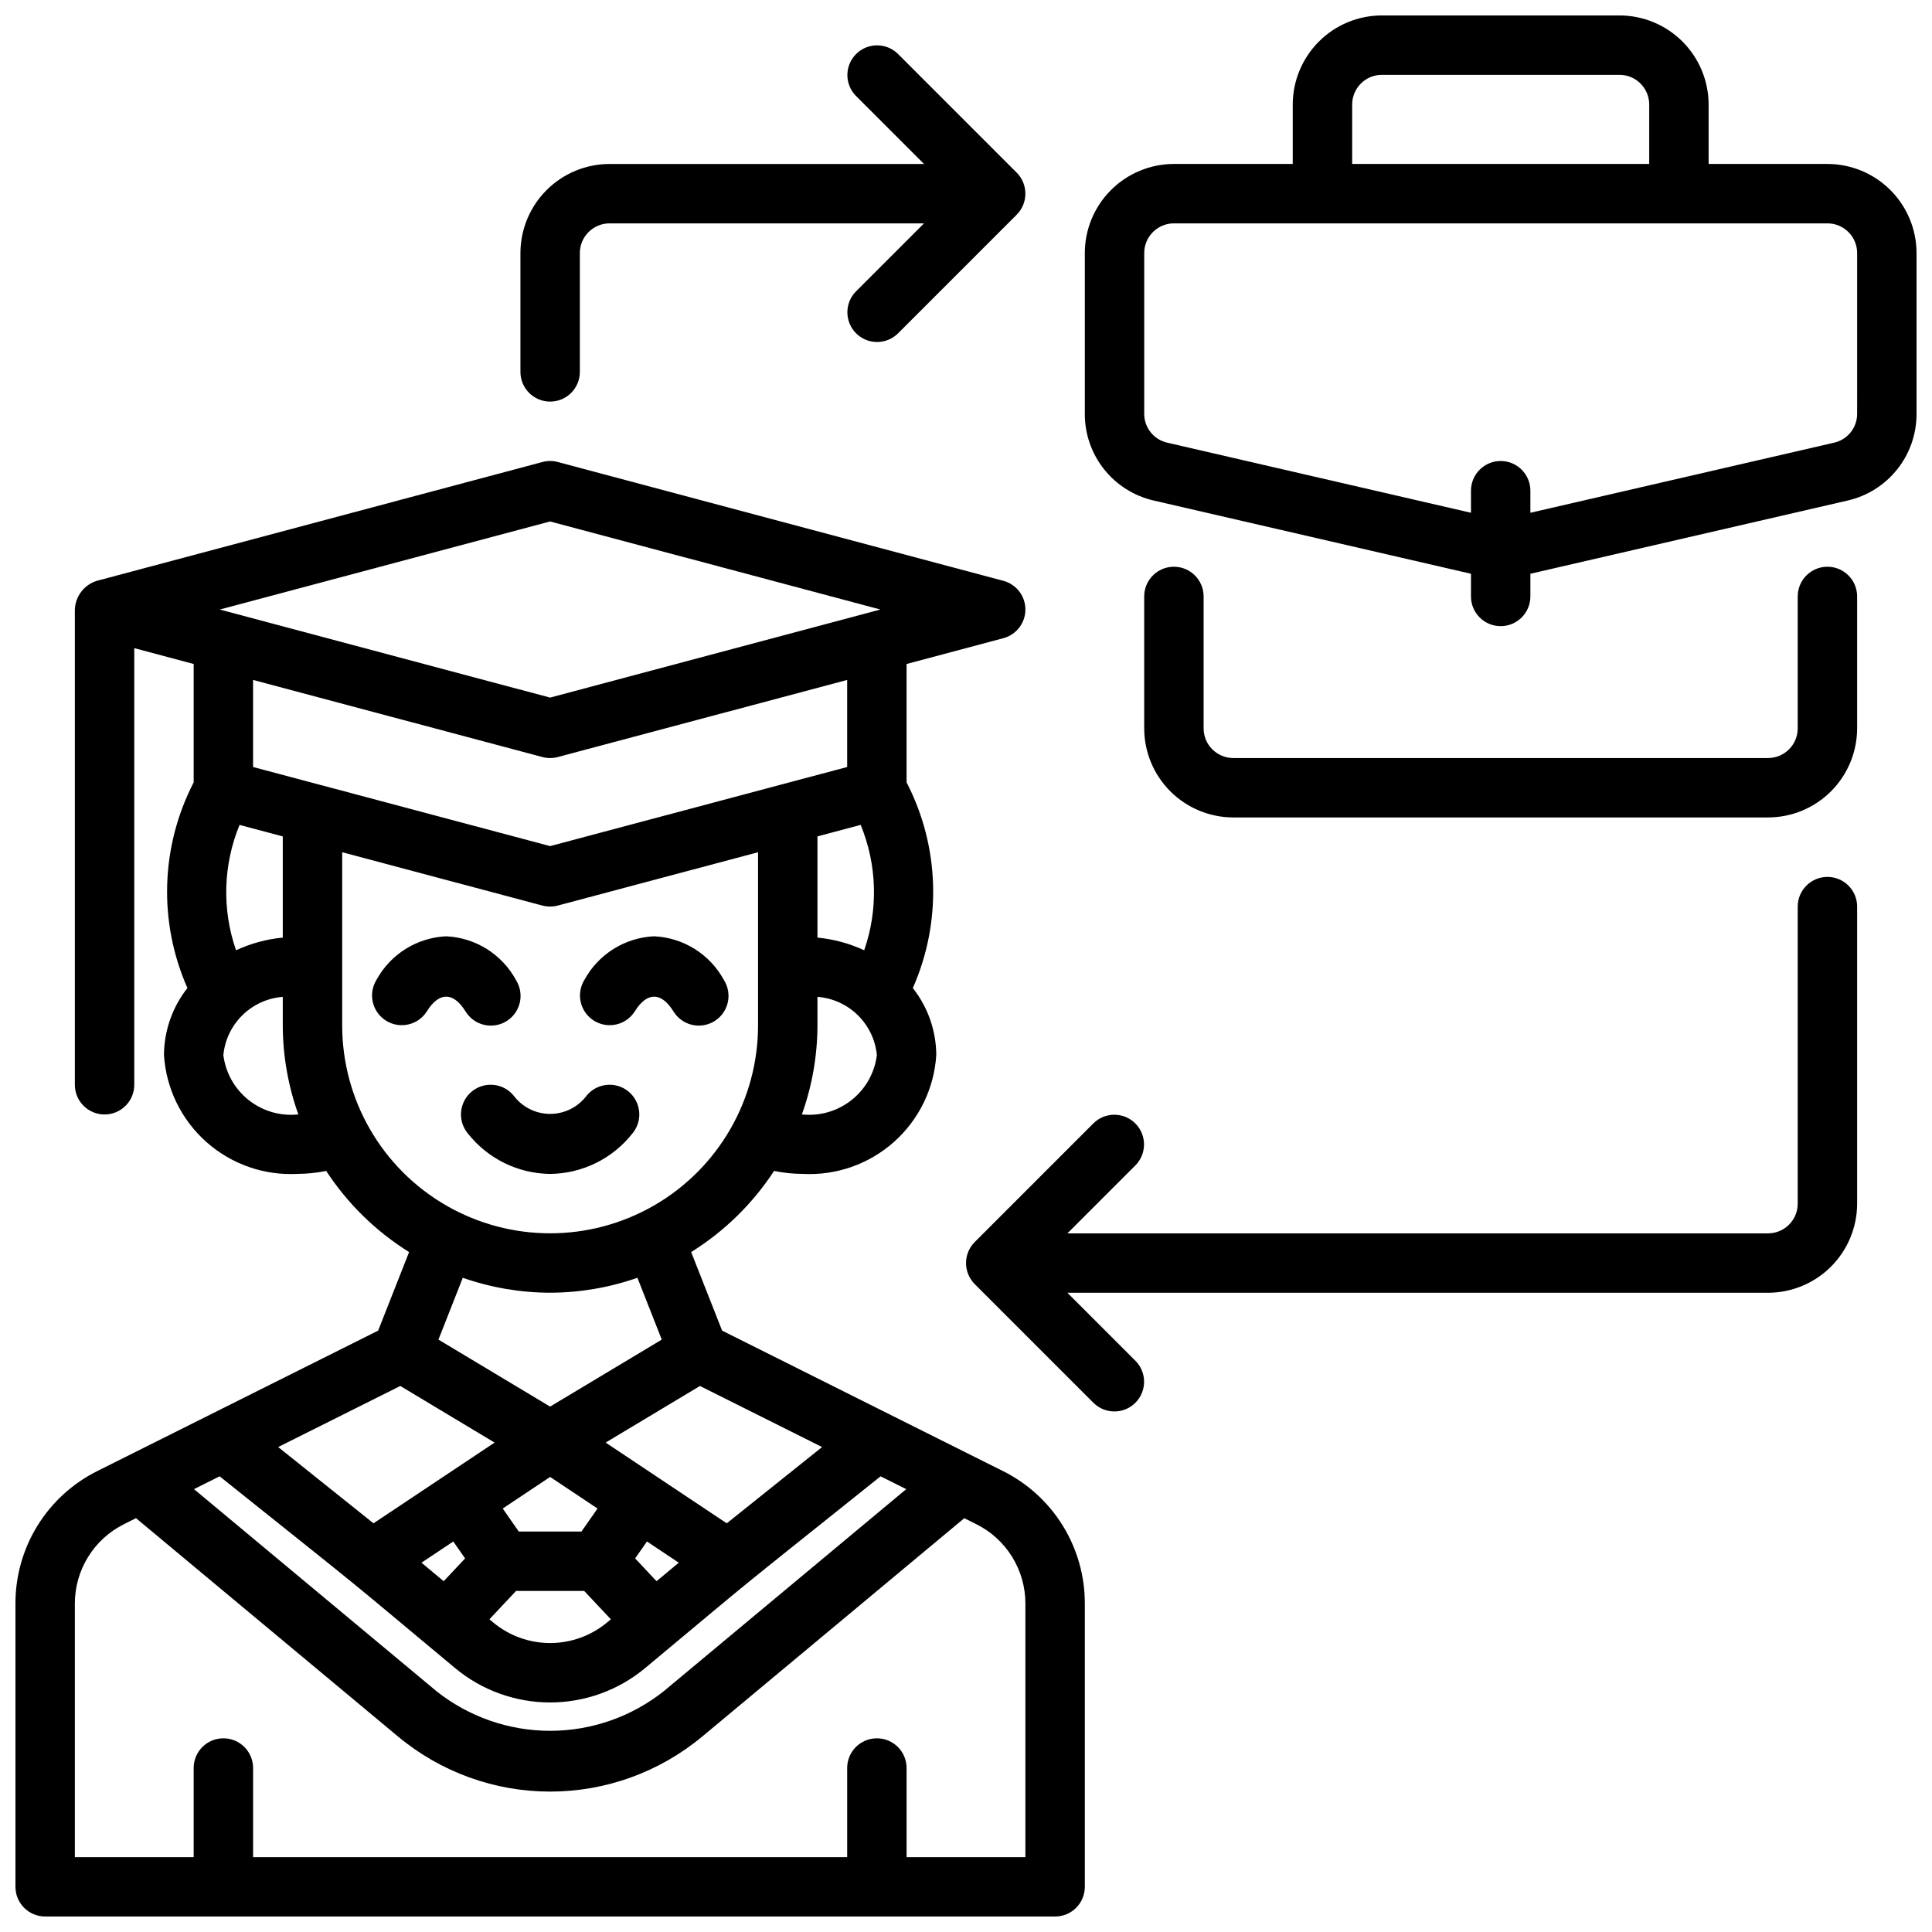 <?xml version="1.0" encoding="UTF-8"?>
<!-- Uploaded to: ICON Repo, www.iconrepo.com, Generator: ICON Repo Mixer Tools -->
<svg width="800px" height="800px" version="1.1" viewBox="144 144 512 512" xmlns="http://www.w3.org/2000/svg">
 <defs>
  <clipPath id="a">
   <path d="m148.09 148.09h503.81v503.81h-503.81z"/>
  </clipPath>
 </defs>
 <g clip-path="url(#a)">
  <path d="m628.29 187.45h-31.488v-15.742c-0.008-6.262-2.5-12.266-6.926-16.691-4.43-4.43-10.43-6.918-16.691-6.926h-62.977c-6.262 0.008-12.266 2.496-16.691 6.926-4.426 4.426-6.918 10.43-6.926 16.691v15.742h-31.488c-6.262 0.008-12.262 2.496-16.691 6.926-4.426 4.426-6.918 10.43-6.922 16.691v42.582c-0.023 5.344 1.781 10.535 5.109 14.719 3.324 4.184 7.981 7.106 13.191 8.289l84.035 19.395v6.012c0 4.348 3.523 7.871 7.871 7.871 4.348 0 7.871-3.523 7.871-7.871v-6.012l84.031-19.395c5.215-1.184 9.867-4.106 13.195-8.289s5.129-9.375 5.109-14.719v-42.582c-0.008-6.262-2.496-12.266-6.922-16.691-4.43-4.43-10.434-6.918-16.691-6.926zm-125.95-15.742c0-4.348 3.523-7.871 7.871-7.875h62.977c4.348 0.004 7.867 3.527 7.871 7.875v15.742h-78.719zm133.82 81.941c0.016 3.668-2.519 6.856-6.098 7.664l-80.496 18.578v-5.848c0-4.348-3.523-7.871-7.871-7.871-4.348 0-7.871 3.523-7.871 7.871v5.848l-80.496-18.578c-3.578-0.809-6.113-3.996-6.098-7.664v-42.582c0.004-4.348 3.527-7.871 7.871-7.871h173.19c4.344 0 7.867 3.523 7.871 7.871zm0 48.418v34.953c-0.008 6.262-2.5 12.262-6.926 16.691-4.426 4.426-10.43 6.918-16.691 6.922h-141.7c-6.262-0.004-12.266-2.496-16.691-6.922-4.43-4.43-6.918-10.43-6.926-16.691v-34.957c0-4.348 3.523-7.871 7.871-7.871 4.348 0 7.875 3.523 7.875 7.871v34.957c0 4.344 3.523 7.867 7.871 7.871h141.7c4.348-0.004 7.871-3.527 7.871-7.871v-34.957c0-4.348 3.527-7.871 7.875-7.871 4.348 0 7.871 3.523 7.871 7.871zm-226.43 231.75-74.359-37.184-8.203-20.82h-0.004c8.801-5.484 16.301-12.824 21.973-21.504 2.492 0.512 5.023 0.773 7.566 0.785 8.863 0.484 17.559-2.555 24.191-8.453 6.633-5.898 10.672-14.176 11.23-23.035-0.031-6.449-2.219-12.699-6.215-17.762 7.734-17.484 7.125-37.527-1.656-54.504v-31.371l25.645-6.84c3.445-0.918 5.844-4.039 5.844-7.602 0-3.566-2.398-6.688-5.844-7.606l-118.08-31.488h0.004c-1.332-0.352-2.731-0.352-4.059 0l-118.08 31.488c-3.367 1.035-5.711 4.086-5.844 7.606v125.95c0 4.348 3.527 7.871 7.875 7.871 4.348 0 7.871-3.523 7.871-7.871v-115.71l15.742 4.199v31.371c-8.777 16.977-9.387 37.02-1.656 54.504-3.992 5.062-6.18 11.312-6.215 17.762 0.562 8.859 4.598 17.137 11.234 23.035 6.633 5.898 15.328 8.938 24.191 8.453 2.539-0.012 5.074-0.273 7.562-0.785 5.676 8.68 13.172 16.02 21.973 21.504l-8.203 20.82-74.363 37.184c-6.551 3.25-12.062 8.27-15.906 14.488-3.844 6.223-5.871 13.398-5.848 20.711v75.008c0 2.09 0.828 4.09 2.305 5.566 1.477 1.477 3.481 2.309 5.566 2.305h267.65c2.09 0.004 4.094-0.828 5.57-2.305 1.477-1.477 2.305-3.477 2.305-5.566v-75.008c0.023-7.312-2.004-14.488-5.848-20.711-3.848-6.219-9.355-11.238-15.91-14.488zm-89.707 58.27-0.008 0.012c-8.586 6.852-19.242 10.586-30.227 10.586-10.984 0-21.641-3.734-30.223-10.586l-0.008-0.012-64.145-53.449 6.797-3.398c43.383 34.707 29.156 23.121 62.379 50.805 7.074 5.898 15.992 9.125 25.199 9.125 9.211 0 18.129-3.227 25.199-9.125 33.223-27.684 18.996-16.098 62.379-50.805l6.797 3.398zm-55.898-39.574 3.133 4.488-5.672 6.035-5.887-4.902zm25.664-17.109 12.559 8.375-4.246 6.09h-16.625l-4.246-6.09zm34.09 22.727-5.887 4.902-5.672-6.035 3.133-4.488zm-43.113 7.481h18.047l7.07 7.519-0.977 0.816h-0.004c-4.238 3.539-9.59 5.477-15.113 5.477-5.523 0-10.871-1.938-15.113-5.477l-0.977-0.816zm55.832-17.918c-30.129-20.082-10.277-6.852-32.094-21.395l24.992-15 32.363 16.184zm-117.66-155.22c-4.289 0.41-8.477 1.547-12.387 3.356-3.758-10.816-3.426-22.633 0.938-33.223l11.449 3.051zm-7.871-45.211v-23.07l76.691 20.434c1.328 0.355 2.727 0.355 4.059 0l76.691-20.434v23.07l-78.723 20.965zm161.02 15.344c4.359 10.59 4.691 22.406 0.934 33.223-3.91-1.809-8.098-2.945-12.387-3.356v-26.816zm-15.387 76.746-0.191-0.02c2.715-7.57 4.109-15.555 4.125-23.598v-7.555c4.023 0.309 7.805 2.023 10.684 4.844 2.883 2.824 4.676 6.57 5.062 10.582-0.582 4.672-2.965 8.93-6.641 11.871-3.676 2.941-8.355 4.332-13.039 3.875zm-66.914-157.16 87.531 23.34-87.531 23.34-87.527-23.34zm-66.91 157.16c-4.688 0.457-9.363-0.934-13.039-3.875-3.676-2.941-6.059-7.199-6.641-11.871 0.387-4.012 2.18-7.758 5.059-10.582 2.879-2.82 6.664-4.535 10.684-4.844v7.555c0.016 8.043 1.414 16.027 4.125 23.598zm11.809-23.617v-45.883l53.074 14.137v-0.004c1.328 0.348 2.727 0.348 4.059 0l53.074-14.133v45.883c0 19.688-10.504 37.879-27.551 47.723-17.051 9.844-38.055 9.844-55.105 0s-27.551-28.035-27.551-47.723zm55.105 70.848h-0.004c7.879-0.016 15.699-1.352 23.137-3.957l6.453 16.383-29.59 17.754-29.59-17.754 6.453-16.383h0.004c7.434 2.606 15.254 3.941 23.133 3.957zm-39.707 24.715 24.992 15-32.098 21.395-25.262-20.211zm165.66 124.86h-31.488v-23.617c0-4.348-3.523-7.871-7.871-7.871-4.348 0-7.871 3.523-7.871 7.871v23.617h-157.44v-23.617c0-4.348-3.523-7.871-7.871-7.871-4.348 0-7.875 3.523-7.875 7.871v23.617h-31.488v-67.137c-0.012-4.387 1.203-8.691 3.512-12.422 2.309-3.734 5.613-6.746 9.543-8.695l3.144-1.574 69.434 57.859 0.031 0.016v0.004c11.312 9.422 25.566 14.582 40.289 14.582 14.723 0 28.98-5.16 40.293-14.582l0.031-0.016 69.434-57.859 3.144 1.574-0.004-0.004c3.934 1.949 7.238 4.961 9.547 8.695 2.305 3.731 3.519 8.035 3.508 12.422zm-116.89-232.44c3.707-6.836 10.723-11.234 18.496-11.594 7.769 0.359 14.785 4.758 18.496 11.594 1.121 1.773 1.488 3.926 1.02 5.969-0.469 2.047-1.738 3.82-3.523 4.93-1.781 1.105-3.934 1.457-5.977 0.969-2.043-0.488-3.805-1.77-4.898-3.562-3.231-5.195-7.012-5.195-10.238 0-2.312 3.648-7.133 4.758-10.805 2.477-3.672-2.277-4.82-7.09-2.57-10.781zm-9.059 51.383c-8.516-0.086-16.535-4.031-21.809-10.723-1.34-1.609-1.98-3.684-1.789-5.766 0.195-2.082 1.207-4.004 2.82-5.336 1.613-1.336 3.688-1.973 5.769-1.773 2.082 0.199 4 1.219 5.332 2.836 2.277 3.055 5.863 4.856 9.676 4.856s7.402-1.801 9.68-4.856c1.328-1.617 3.246-2.637 5.328-2.836 2.082-0.199 4.16 0.438 5.773 1.773 1.609 1.332 2.625 3.254 2.816 5.336 0.195 2.082-0.449 4.156-1.789 5.766-5.269 6.691-13.289 10.637-21.809 10.723zm-22.434-43.082c-3.231-5.195-7.012-5.195-10.238 0v0.004c-2.309 3.648-7.133 4.758-10.801 2.477-3.672-2.277-4.82-7.09-2.574-10.781 3.707-6.836 10.727-11.234 18.496-11.594 7.769 0.359 14.789 4.758 18.496 11.594 1.121 1.773 1.488 3.926 1.02 5.969-0.469 2.047-1.738 3.82-3.519 4.93-1.785 1.105-3.938 1.457-5.981 0.969-2.043-0.488-3.805-1.77-4.894-3.562zm14.562-169.46v-31.488c0.008-6.262 2.496-12.266 6.926-16.691 4.426-4.43 10.43-6.918 16.691-6.926h83.332l-18.051-18.051c-3.027-3.082-3.004-8.027 0.051-11.078 3.055-3.055 8-3.078 11.082-0.051l31.477 31.477c3.074 3.082 3.074 8.07 0 11.152l-31.477 31.477c-3.082 3.027-8.027 3.004-11.082-0.051-3.055-3.055-3.078-7.996-0.051-11.078l18.051-18.051h-83.332c-4.348 0-7.871 3.523-7.871 7.871v31.488c0 4.348-3.527 7.871-7.875 7.871-4.348 0-7.871-3.523-7.871-7.871zm354.24 141.7v78.723c-0.008 6.258-2.5 12.262-6.926 16.691-4.426 4.426-10.43 6.914-16.691 6.922h-185.67l18.051 18.051c3.039 3.082 3.023 8.035-0.035 11.098-3.062 3.059-8.02 3.074-11.098 0.035l-31.477-31.477v-0.004c-3.074-3.082-3.074-8.066 0-11.148l31.477-31.48c3.082-3.023 8.027-3.004 11.082 0.051 3.055 3.055 3.074 8 0.051 11.082l-18.051 18.051h185.67c4.348-0.004 7.871-3.527 7.871-7.871v-78.723c0-4.348 3.527-7.871 7.875-7.871 4.348 0 7.871 3.523 7.871 7.871z"/>
 </g>
</svg>